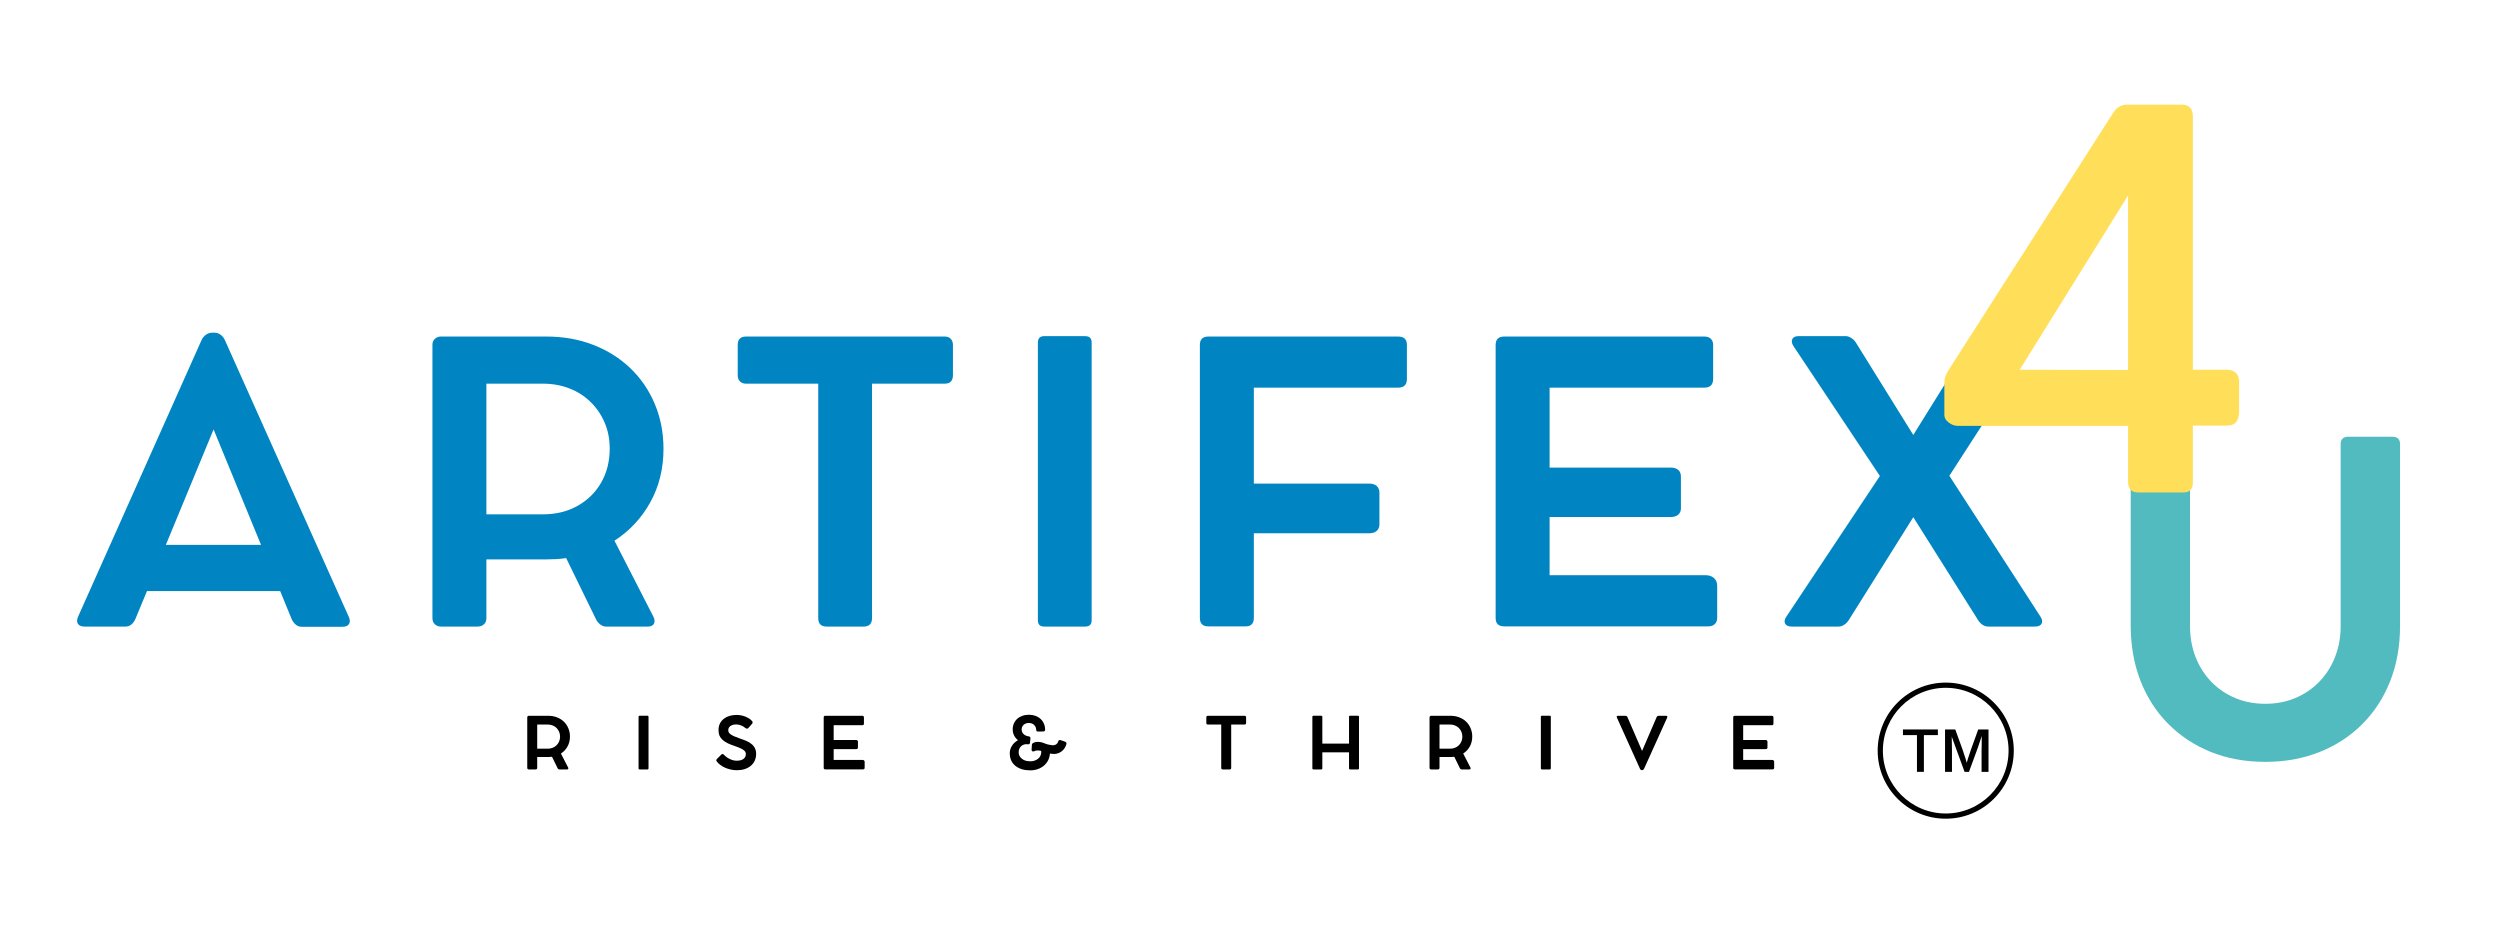 <svg xmlns="http://www.w3.org/2000/svg" xmlns:xlink="http://www.w3.org/1999/xlink" width="800" zoomAndPan="magnify" viewBox="0 0 600 225" height="300" preserveAspectRatio="xMidYMid meet" version="1.0"><defs><g/><clipPath id="f70a4ba961"><path d="M 450.641 163.824 L 483.309 163.824 L 483.309 196.492 L 450.641 196.492 Z M 450.641 163.824 " clip-rule="nonzero"/></clipPath></defs><g fill="#0085c2" fill-opacity="1"><g transform="translate(16.352, 150.331)"><g><path d="M 67.375 -2.25 C 67.676 -1.57 67.688 -1.008 67.406 -0.562 C 67.133 -0.125 66.617 0.094 65.859 0.094 L 56.016 0.094 C 55.492 0.094 55.023 -0.082 54.609 -0.438 C 54.203 -0.789 53.891 -1.207 53.672 -1.688 L 50.891 -8.469 L 18.922 -8.469 L 16.125 -1.734 C 15.906 -1.242 15.598 -0.82 15.203 -0.469 C 14.805 -0.125 14.316 0.047 13.734 0.047 L 3.938 0.047 C 3.176 0.047 2.648 -0.164 2.359 -0.594 C 2.066 -1.02 2.07 -1.586 2.375 -2.297 L 32.016 -68.703 C 32.254 -69.242 32.609 -69.676 33.078 -70 C 33.555 -70.32 34.039 -70.484 34.531 -70.484 L 35.125 -70.484 C 35.676 -70.484 36.172 -70.316 36.609 -69.984 C 37.055 -69.648 37.398 -69.207 37.641 -68.656 Z M 23.453 -19.562 L 46.297 -19.562 L 34.906 -47.266 Z M 23.453 -19.562 "/></g></g></g><g fill="#0085c2" fill-opacity="1"><g transform="translate(95.487, 150.331)"><g><path d="M 51.984 -20.562 L 61.328 -2.328 C 61.66 -1.66 61.703 -1.098 61.453 -0.641 C 61.211 -0.18 60.727 0.047 60 0.047 L 49.922 0.047 C 49.492 0.047 49.055 -0.113 48.609 -0.438 C 48.172 -0.758 47.828 -1.164 47.578 -1.656 L 40.391 -16.391 C 39.629 -16.273 38.852 -16.191 38.062 -16.141 C 37.27 -16.098 36.457 -16.078 35.625 -16.078 L 21.25 -16.078 L 21.25 -1.969 C 21.25 -1.352 21.051 -0.863 20.656 -0.5 C 20.258 -0.133 19.754 0.047 19.141 0.047 L 10.344 0.047 C 9.77 0.047 9.285 -0.133 8.891 -0.5 C 8.492 -0.863 8.297 -1.352 8.297 -1.969 L 8.297 -67.594 C 8.297 -68.176 8.492 -68.648 8.891 -69.016 C 9.285 -69.379 9.77 -69.562 10.344 -69.562 L 12.641 -69.562 C 13.984 -69.562 15.301 -69.562 16.594 -69.562 C 17.895 -69.562 18.82 -69.562 19.375 -69.562 L 35.625 -69.562 C 39.719 -69.562 43.473 -68.895 46.891 -67.562 C 50.316 -66.238 53.285 -64.367 55.797 -61.953 C 58.316 -59.547 60.27 -56.691 61.656 -53.391 C 63.051 -50.098 63.75 -46.5 63.75 -42.594 C 63.75 -37.863 62.695 -33.598 60.594 -29.797 C 58.488 -25.992 55.617 -22.914 51.984 -20.562 Z M 34.812 -26.891 C 37.926 -26.891 40.688 -27.562 43.094 -28.906 C 45.508 -30.25 47.406 -32.109 48.781 -34.484 C 50.156 -36.867 50.844 -39.602 50.844 -42.688 C 50.844 -44.945 50.438 -47.02 49.625 -48.906 C 48.812 -50.801 47.688 -52.453 46.25 -53.859 C 44.82 -55.266 43.129 -56.348 41.172 -57.109 C 39.223 -57.867 37.102 -58.25 34.812 -58.25 L 21.25 -58.25 L 21.25 -26.891 Z M 34.812 -26.891 "/></g></g></g><g fill="#0085c2" fill-opacity="1"><g transform="translate(174.348, 150.331)"><g><path d="M 2.703 -60.312 L 2.703 -67.547 C 2.703 -68.891 3.375 -69.562 4.719 -69.562 L 52.391 -69.562 C 53.004 -69.562 53.484 -69.379 53.828 -69.016 C 54.18 -68.648 54.359 -68.16 54.359 -67.547 L 54.359 -60.312 C 54.359 -58.938 53.703 -58.25 52.391 -58.25 L 34.938 -58.25 L 34.938 -1.969 C 34.938 -0.625 34.254 0.047 32.891 0.047 L 24.047 0.047 C 22.703 0.047 22.031 -0.625 22.031 -1.969 L 22.031 -58.25 L 4.719 -58.25 C 4.102 -58.25 3.613 -58.426 3.25 -58.781 C 2.883 -59.133 2.703 -59.645 2.703 -60.312 Z M 2.703 -60.312 "/></g></g></g><g fill="#0085c2" fill-opacity="1"><g transform="translate(240.796, 150.331)"><g><path d="M 21.203 -68.109 L 21.203 -1.469 C 21.203 -0.457 20.68 0.047 19.641 0.047 L 9.797 0.047 C 8.797 0.047 8.297 -0.457 8.297 -1.469 L 8.297 -68.109 C 8.297 -69.141 8.797 -69.656 9.797 -69.656 L 19.641 -69.656 C 20.68 -69.656 21.203 -69.141 21.203 -68.109 Z M 21.203 -68.109 "/></g></g></g><g fill="#0085c2" fill-opacity="1"><g transform="translate(279.673, 150.331)"><g><path d="M 55.875 -69.562 C 57.281 -69.562 57.984 -68.891 57.984 -67.547 L 57.984 -59.359 C 57.984 -57.984 57.281 -57.297 55.875 -57.297 L 21.25 -57.297 L 21.25 -34.266 L 48.953 -34.266 C 49.723 -34.266 50.32 -34.07 50.75 -33.688 C 51.176 -33.301 51.391 -32.758 51.391 -32.062 L 51.391 -24.453 C 51.391 -23.816 51.176 -23.305 50.75 -22.922 C 50.32 -22.535 49.723 -22.344 48.953 -22.344 L 21.25 -22.344 L 21.25 -2.016 C 21.25 -0.672 20.594 0 19.281 0 L 10.344 0 C 8.977 0 8.297 -0.672 8.297 -2.016 L 8.297 -67.547 C 8.297 -68.891 8.977 -69.562 10.344 -69.562 Z M 55.875 -69.562 "/></g></g></g><g fill="#0085c2" fill-opacity="1"><g transform="translate(350.656, 150.331)"><g><path d="M 58.672 -12.281 C 59.523 -12.281 60.203 -12.051 60.703 -11.594 C 61.211 -11.133 61.469 -10.504 61.469 -9.703 L 61.469 -2.016 C 61.469 -1.398 61.273 -0.91 60.891 -0.547 C 60.504 -0.18 59.992 0 59.359 0 L 10.344 0 C 8.977 0 8.297 -0.672 8.297 -2.016 L 8.297 -67.516 C 8.297 -68.879 8.977 -69.562 10.344 -69.562 L 58.391 -69.562 C 59.066 -69.562 59.586 -69.379 59.953 -69.016 C 60.316 -68.648 60.5 -68.16 60.5 -67.547 L 60.5 -59.406 C 60.5 -58 59.797 -57.297 58.391 -57.297 L 21.25 -57.297 L 21.25 -38.109 L 50.328 -38.109 C 51.098 -38.109 51.695 -37.922 52.125 -37.547 C 52.551 -37.18 52.766 -36.648 52.766 -35.953 L 52.766 -28.297 C 52.766 -27.691 52.551 -27.195 52.125 -26.812 C 51.695 -26.438 51.098 -26.25 50.328 -26.25 L 21.25 -26.25 L 21.25 -12.281 Z M 58.672 -12.281 "/></g></g></g><g fill="#0085c2" fill-opacity="1"><g transform="translate(426.173, 150.331)"><g><path d="M 63.484 -2.422 C 63.961 -1.723 64.07 -1.133 63.812 -0.656 C 63.562 -0.188 63.023 0.047 62.203 0.047 L 51.016 0.047 C 50.555 0.047 50.102 -0.086 49.656 -0.359 C 49.219 -0.641 48.832 -1.055 48.5 -1.609 L 33.016 -26.203 L 17.625 -1.656 C 17.289 -1.102 16.895 -0.68 16.438 -0.391 C 15.977 -0.098 15.535 0.047 15.109 0.047 L 3.844 0.047 C 3.051 0.047 2.523 -0.188 2.266 -0.656 C 2.004 -1.133 2.117 -1.723 2.609 -2.422 L 25 -36.094 L 4.344 -67.141 C 3.863 -67.836 3.738 -68.43 3.969 -68.922 C 4.195 -69.41 4.691 -69.656 5.453 -69.656 L 16.859 -69.656 C 17.254 -69.656 17.688 -69.504 18.156 -69.203 C 18.633 -68.898 19.023 -68.488 19.328 -67.969 L 33.016 -45.938 L 46.719 -67.969 C 47.051 -68.488 47.453 -68.898 47.922 -69.203 C 48.398 -69.504 48.836 -69.656 49.234 -69.656 L 60.688 -69.656 C 61.414 -69.656 61.883 -69.414 62.094 -68.938 C 62.312 -68.469 62.191 -67.883 61.734 -67.188 L 41.672 -36.141 Z M 63.484 -2.422 "/></g></g></g><g fill="#000000" fill-opacity="1"><g transform="translate(125.009, 184.649)"><g><path d="M 9.609 -3.797 L 11.344 -0.438 C 11.406 -0.312 11.41 -0.203 11.359 -0.109 C 11.316 -0.023 11.227 0.016 11.094 0.016 L 9.234 0.016 C 9.148 0.016 9.066 -0.016 8.984 -0.078 C 8.898 -0.141 8.836 -0.219 8.797 -0.312 L 7.469 -3.031 C 7.32 -3.008 7.176 -2.992 7.031 -2.984 C 6.883 -2.973 6.738 -2.969 6.594 -2.969 L 3.922 -2.969 L 3.922 -0.359 C 3.922 -0.242 3.883 -0.148 3.812 -0.078 C 3.738 -0.016 3.648 0.016 3.547 0.016 L 1.906 0.016 C 1.801 0.016 1.711 -0.016 1.641 -0.078 C 1.566 -0.148 1.531 -0.242 1.531 -0.359 L 1.531 -12.5 C 1.531 -12.602 1.566 -12.688 1.641 -12.75 C 1.711 -12.82 1.801 -12.859 1.906 -12.859 L 2.344 -12.859 C 2.582 -12.859 2.82 -12.859 3.062 -12.859 C 3.312 -12.859 3.484 -12.859 3.578 -12.859 L 6.594 -12.859 C 7.344 -12.859 8.035 -12.734 8.672 -12.484 C 9.305 -12.242 9.852 -11.898 10.312 -11.453 C 10.781 -11.004 11.141 -10.473 11.391 -9.859 C 11.648 -9.254 11.781 -8.594 11.781 -7.875 C 11.781 -7 11.586 -6.207 11.203 -5.5 C 10.816 -4.801 10.285 -4.234 9.609 -3.797 Z M 6.438 -4.969 C 7.008 -4.969 7.52 -5.094 7.969 -5.344 C 8.414 -5.594 8.766 -5.938 9.016 -6.375 C 9.273 -6.812 9.406 -7.316 9.406 -7.891 C 9.406 -8.305 9.328 -8.688 9.172 -9.031 C 9.023 -9.383 8.816 -9.691 8.547 -9.953 C 8.285 -10.211 7.973 -10.41 7.609 -10.547 C 7.254 -10.691 6.863 -10.766 6.438 -10.766 L 3.922 -10.766 L 3.922 -4.969 Z M 6.438 -4.969 "/></g></g></g><g fill="#000000" fill-opacity="1"><g transform="translate(151.724, 184.649)"><g><path d="M 3.922 -12.594 L 3.922 -0.266 C 3.922 -0.078 3.828 0.016 3.641 0.016 L 1.812 0.016 C 1.625 0.016 1.531 -0.078 1.531 -0.266 L 1.531 -12.594 C 1.531 -12.781 1.625 -12.875 1.812 -12.875 L 3.641 -12.875 C 3.828 -12.875 3.922 -12.781 3.922 -12.594 Z M 3.922 -12.594 "/></g></g></g><g fill="#000000" fill-opacity="1"><g transform="translate(171.05, 184.649)"><g><path d="M 5.812 0.203 C 5.32 0.203 4.836 0.148 4.359 0.047 C 3.879 -0.055 3.422 -0.203 2.984 -0.391 C 2.555 -0.586 2.164 -0.816 1.812 -1.078 C 1.457 -1.336 1.164 -1.629 0.938 -1.953 C 0.875 -2.023 0.848 -2.109 0.859 -2.203 C 0.867 -2.305 0.922 -2.406 1.016 -2.5 L 2.109 -3.594 C 2.191 -3.664 2.281 -3.695 2.375 -3.688 C 2.477 -3.676 2.582 -3.617 2.688 -3.516 C 2.938 -3.242 3.227 -3 3.562 -2.781 C 3.895 -2.57 4.25 -2.398 4.625 -2.266 C 5 -2.141 5.363 -2.078 5.719 -2.078 C 6.438 -2.078 6.988 -2.219 7.375 -2.5 C 7.758 -2.789 7.953 -3.18 7.953 -3.672 C 7.953 -3.973 7.844 -4.234 7.625 -4.453 C 7.414 -4.672 7.109 -4.867 6.703 -5.047 C 6.305 -5.234 5.816 -5.426 5.234 -5.625 C 4.629 -5.82 4.086 -6.035 3.609 -6.266 C 3.141 -6.492 2.738 -6.754 2.406 -7.047 C 2.07 -7.336 1.816 -7.676 1.641 -8.062 C 1.473 -8.457 1.391 -8.914 1.391 -9.438 C 1.391 -10.164 1.566 -10.801 1.922 -11.344 C 2.285 -11.883 2.797 -12.305 3.453 -12.609 C 4.109 -12.91 4.883 -13.062 5.781 -13.062 C 6.27 -13.062 6.742 -13 7.203 -12.875 C 7.672 -12.75 8.098 -12.578 8.484 -12.359 C 8.867 -12.148 9.188 -11.898 9.438 -11.609 C 9.531 -11.504 9.578 -11.395 9.578 -11.281 C 9.586 -11.176 9.551 -11.07 9.469 -10.969 L 8.578 -9.953 C 8.461 -9.816 8.344 -9.754 8.219 -9.766 C 8.102 -9.785 7.977 -9.836 7.844 -9.922 C 7.551 -10.191 7.207 -10.398 6.812 -10.547 C 6.426 -10.703 6.047 -10.781 5.672 -10.781 C 5.055 -10.781 4.578 -10.648 4.234 -10.391 C 3.898 -10.141 3.734 -9.812 3.734 -9.406 C 3.734 -9.082 3.852 -8.805 4.094 -8.578 C 4.344 -8.348 4.672 -8.145 5.078 -7.969 C 5.492 -7.789 5.953 -7.613 6.453 -7.438 C 6.973 -7.27 7.469 -7.086 7.938 -6.891 C 8.414 -6.691 8.836 -6.453 9.203 -6.172 C 9.578 -5.898 9.875 -5.562 10.094 -5.156 C 10.312 -4.758 10.422 -4.273 10.422 -3.703 C 10.422 -3.109 10.305 -2.566 10.078 -2.078 C 9.859 -1.598 9.539 -1.188 9.125 -0.844 C 8.719 -0.508 8.234 -0.25 7.672 -0.062 C 7.109 0.113 6.488 0.203 5.812 0.203 Z M 5.812 0.203 "/></g></g></g><g fill="#000000" fill-opacity="1"><g transform="translate(196.157, 184.649)"><g><path d="M 10.844 -2.266 C 11 -2.266 11.125 -2.223 11.219 -2.141 C 11.312 -2.055 11.359 -1.941 11.359 -1.797 L 11.359 -0.375 C 11.359 -0.258 11.32 -0.164 11.25 -0.094 C 11.188 -0.031 11.094 0 10.969 0 L 1.906 0 C 1.656 0 1.531 -0.125 1.531 -0.375 L 1.531 -12.484 C 1.531 -12.734 1.656 -12.859 1.906 -12.859 L 10.797 -12.859 C 10.922 -12.859 11.016 -12.82 11.078 -12.75 C 11.148 -12.688 11.188 -12.598 11.188 -12.484 L 11.188 -10.984 C 11.188 -10.723 11.055 -10.594 10.797 -10.594 L 3.922 -10.594 L 3.922 -7.047 L 9.312 -7.047 C 9.445 -7.047 9.551 -7.008 9.625 -6.938 C 9.707 -6.875 9.75 -6.773 9.75 -6.641 L 9.75 -5.234 C 9.75 -5.117 9.707 -5.023 9.625 -4.953 C 9.551 -4.891 9.445 -4.859 9.312 -4.859 L 3.922 -4.859 L 3.922 -2.266 Z M 10.844 -2.266 "/></g></g></g><g fill="#000000" fill-opacity="1"><g transform="translate(222.254, 184.649)"><g/></g></g><g fill="#000000" fill-opacity="1"><g transform="translate(241.579, 184.649)"><g><path d="M 14.125 -6.609 C 14.238 -6.566 14.312 -6.492 14.344 -6.391 C 14.383 -6.285 14.383 -6.164 14.344 -6.031 C 14.195 -5.5 13.945 -5.047 13.594 -4.672 C 13.25 -4.305 12.844 -4.039 12.375 -3.875 C 11.906 -3.707 11.406 -3.66 10.875 -3.734 C 10.789 -3.742 10.711 -3.754 10.641 -3.766 C 10.566 -3.785 10.488 -3.801 10.406 -3.812 C 10.363 -3.219 10.219 -2.672 9.969 -2.172 C 9.719 -1.68 9.379 -1.254 8.953 -0.891 C 8.535 -0.535 8.047 -0.258 7.484 -0.062 C 6.93 0.133 6.328 0.234 5.672 0.234 C 4.953 0.234 4.289 0.145 3.688 -0.031 C 3.094 -0.219 2.578 -0.484 2.141 -0.828 C 1.703 -1.172 1.363 -1.598 1.125 -2.109 C 0.883 -2.617 0.766 -3.203 0.766 -3.859 C 0.766 -4.523 0.941 -5.129 1.297 -5.672 C 1.648 -6.223 2.129 -6.664 2.734 -7 C 2.328 -7.332 2.016 -7.719 1.797 -8.156 C 1.578 -8.602 1.469 -9.086 1.469 -9.609 C 1.469 -10.109 1.562 -10.57 1.75 -11 C 1.938 -11.438 2.203 -11.812 2.547 -12.125 C 2.891 -12.438 3.297 -12.676 3.766 -12.844 C 4.242 -13.02 4.773 -13.109 5.359 -13.109 C 5.93 -13.109 6.457 -13.02 6.938 -12.844 C 7.414 -12.664 7.828 -12.414 8.172 -12.094 C 8.523 -11.77 8.789 -11.383 8.969 -10.938 C 9.156 -10.5 9.25 -10.02 9.25 -9.5 C 9.25 -9.375 9.207 -9.273 9.125 -9.203 C 9.039 -9.129 8.938 -9.094 8.812 -9.094 L 7.516 -9.078 C 7.391 -9.078 7.289 -9.113 7.219 -9.188 C 7.145 -9.27 7.109 -9.375 7.109 -9.5 C 7.109 -9.801 7.031 -10.078 6.875 -10.328 C 6.727 -10.578 6.523 -10.773 6.266 -10.922 C 6.004 -11.066 5.695 -11.141 5.344 -11.141 C 5 -11.141 4.695 -11.07 4.438 -10.938 C 4.176 -10.801 3.973 -10.613 3.828 -10.375 C 3.68 -10.145 3.609 -9.883 3.609 -9.594 C 3.609 -9.312 3.676 -9.051 3.812 -8.812 C 3.945 -8.57 4.141 -8.375 4.391 -8.219 C 4.648 -8.062 4.961 -7.961 5.328 -7.922 C 5.453 -7.898 5.551 -7.848 5.625 -7.766 C 5.707 -7.691 5.742 -7.598 5.734 -7.484 L 5.609 -6.312 C 5.586 -6.219 5.535 -6.141 5.453 -6.078 C 5.367 -6.023 5.27 -6.004 5.156 -6.016 C 4.727 -6.078 4.344 -6.035 4 -5.891 C 3.664 -5.742 3.398 -5.516 3.203 -5.203 C 3.004 -4.898 2.906 -4.523 2.906 -4.078 C 2.906 -3.672 3.023 -3.301 3.266 -2.969 C 3.516 -2.645 3.844 -2.391 4.25 -2.203 C 4.664 -2.023 5.141 -1.938 5.672 -1.938 C 6.172 -1.938 6.617 -2.031 7.016 -2.219 C 7.422 -2.406 7.738 -2.664 7.969 -3 C 8.195 -3.344 8.312 -3.727 8.312 -4.156 C 8.312 -4.195 8.312 -4.238 8.312 -4.281 C 8.312 -4.332 8.305 -4.379 8.297 -4.422 C 8.242 -4.43 8.195 -4.441 8.156 -4.453 C 8.113 -4.461 8.078 -4.473 8.047 -4.484 C 7.754 -4.547 7.477 -4.562 7.219 -4.531 C 6.969 -4.5 6.742 -4.426 6.547 -4.312 C 6.391 -4.281 6.258 -4.297 6.156 -4.359 C 6.051 -4.43 6 -4.539 6 -4.688 L 6.078 -5.875 C 6.078 -5.977 6.109 -6.07 6.172 -6.156 C 6.234 -6.25 6.312 -6.312 6.406 -6.344 C 6.562 -6.457 6.797 -6.535 7.109 -6.578 C 7.422 -6.617 7.742 -6.609 8.078 -6.547 C 8.328 -6.523 8.57 -6.461 8.812 -6.359 C 9.051 -6.266 9.316 -6.164 9.609 -6.062 C 9.898 -5.969 10.242 -5.895 10.641 -5.844 C 11.066 -5.738 11.445 -5.77 11.781 -5.938 C 12.113 -6.113 12.328 -6.398 12.422 -6.797 C 12.461 -6.91 12.535 -6.984 12.641 -7.016 C 12.742 -7.055 12.859 -7.055 12.984 -7.016 Z M 14.125 -6.609 "/></g></g></g><g fill="#000000" fill-opacity="1"><g transform="translate(269.691, 184.649)"><g/></g></g><g fill="#000000" fill-opacity="1"><g transform="translate(289.017, 184.649)"><g><path d="M 0.5 -11.156 L 0.5 -12.484 C 0.5 -12.734 0.625 -12.859 0.875 -12.859 L 9.688 -12.859 C 9.801 -12.859 9.891 -12.82 9.953 -12.75 C 10.016 -12.688 10.047 -12.598 10.047 -12.484 L 10.047 -11.156 C 10.047 -10.895 9.926 -10.766 9.688 -10.766 L 6.469 -10.766 L 6.469 -0.359 C 6.469 -0.109 6.336 0.016 6.078 0.016 L 4.453 0.016 C 4.203 0.016 4.078 -0.109 4.078 -0.359 L 4.078 -10.766 L 0.875 -10.766 C 0.758 -10.766 0.664 -10.797 0.594 -10.859 C 0.531 -10.93 0.5 -11.031 0.5 -11.156 Z M 0.5 -11.156 "/></g></g></g><g fill="#000000" fill-opacity="1"><g transform="translate(313.438, 184.649)"><g><path d="M 12.438 -12.875 C 12.625 -12.875 12.719 -12.781 12.719 -12.594 L 12.719 -0.266 C 12.719 -0.078 12.625 0.016 12.438 0.016 L 10.609 0.016 C 10.422 0.016 10.328 -0.078 10.328 -0.266 L 10.328 -4.094 L 3.922 -4.094 L 3.922 -0.266 C 3.922 -0.078 3.832 0.016 3.656 0.016 L 1.828 0.016 C 1.629 0.016 1.531 -0.078 1.531 -0.266 L 1.531 -12.594 C 1.531 -12.781 1.629 -12.875 1.828 -12.875 L 3.656 -12.875 C 3.832 -12.875 3.922 -12.781 3.922 -12.594 L 3.922 -6.188 L 10.328 -6.188 L 10.328 -12.594 C 10.328 -12.781 10.422 -12.875 10.609 -12.875 Z M 12.438 -12.875 "/></g></g></g><g fill="#000000" fill-opacity="1"><g transform="translate(341.558, 184.649)"><g><path d="M 9.609 -3.797 L 11.344 -0.438 C 11.406 -0.312 11.41 -0.203 11.359 -0.109 C 11.316 -0.023 11.227 0.016 11.094 0.016 L 9.234 0.016 C 9.148 0.016 9.066 -0.016 8.984 -0.078 C 8.898 -0.141 8.836 -0.219 8.797 -0.312 L 7.469 -3.031 C 7.32 -3.008 7.176 -2.992 7.031 -2.984 C 6.883 -2.973 6.738 -2.969 6.594 -2.969 L 3.922 -2.969 L 3.922 -0.359 C 3.922 -0.242 3.883 -0.148 3.812 -0.078 C 3.738 -0.016 3.648 0.016 3.547 0.016 L 1.906 0.016 C 1.801 0.016 1.711 -0.016 1.641 -0.078 C 1.566 -0.148 1.531 -0.242 1.531 -0.359 L 1.531 -12.5 C 1.531 -12.602 1.566 -12.688 1.641 -12.75 C 1.711 -12.82 1.801 -12.859 1.906 -12.859 L 2.344 -12.859 C 2.582 -12.859 2.82 -12.859 3.062 -12.859 C 3.312 -12.859 3.484 -12.859 3.578 -12.859 L 6.594 -12.859 C 7.344 -12.859 8.035 -12.734 8.672 -12.484 C 9.305 -12.242 9.852 -11.898 10.312 -11.453 C 10.781 -11.004 11.141 -10.473 11.391 -9.859 C 11.648 -9.254 11.781 -8.594 11.781 -7.875 C 11.781 -7 11.586 -6.207 11.203 -5.5 C 10.816 -4.801 10.285 -4.234 9.609 -3.797 Z M 6.438 -4.969 C 7.008 -4.969 7.52 -5.094 7.969 -5.344 C 8.414 -5.594 8.766 -5.938 9.016 -6.375 C 9.273 -6.812 9.406 -7.316 9.406 -7.891 C 9.406 -8.305 9.328 -8.688 9.172 -9.031 C 9.023 -9.383 8.816 -9.691 8.547 -9.953 C 8.285 -10.211 7.973 -10.41 7.609 -10.547 C 7.254 -10.691 6.863 -10.766 6.438 -10.766 L 3.922 -10.766 L 3.922 -4.969 Z M 6.438 -4.969 "/></g></g></g><g fill="#000000" fill-opacity="1"><g transform="translate(368.273, 184.649)"><g><path d="M 3.922 -12.594 L 3.922 -0.266 C 3.922 -0.078 3.828 0.016 3.641 0.016 L 1.812 0.016 C 1.625 0.016 1.531 -0.078 1.531 -0.266 L 1.531 -12.594 C 1.531 -12.781 1.625 -12.875 1.812 -12.875 L 3.641 -12.875 C 3.828 -12.875 3.922 -12.781 3.922 -12.594 Z M 3.922 -12.594 "/></g></g></g><g fill="#000000" fill-opacity="1"><g transform="translate(387.599, 184.649)"><g><path d="M 12.25 -12.859 C 12.395 -12.859 12.488 -12.816 12.531 -12.734 C 12.582 -12.66 12.582 -12.562 12.531 -12.438 L 7 -0.203 C 6.875 0.055 6.707 0.188 6.5 0.188 L 6.469 0.188 C 6.238 0.188 6.07 0.055 5.969 -0.203 L 0.453 -12.438 C 0.391 -12.562 0.383 -12.66 0.438 -12.734 C 0.5 -12.816 0.598 -12.859 0.734 -12.859 L 2.547 -12.859 C 2.648 -12.859 2.738 -12.828 2.812 -12.766 C 2.895 -12.703 2.953 -12.629 2.984 -12.547 L 6.5 -4.422 L 10 -12.547 C 10.039 -12.641 10.098 -12.711 10.172 -12.766 C 10.242 -12.828 10.328 -12.859 10.422 -12.859 Z M 12.25 -12.859 "/></g></g></g><g fill="#000000" fill-opacity="1"><g transform="translate(414.441, 184.649)"><g><path d="M 10.844 -2.266 C 11 -2.266 11.125 -2.223 11.219 -2.141 C 11.312 -2.055 11.359 -1.941 11.359 -1.797 L 11.359 -0.375 C 11.359 -0.258 11.32 -0.164 11.25 -0.094 C 11.188 -0.031 11.094 0 10.969 0 L 1.906 0 C 1.656 0 1.531 -0.125 1.531 -0.375 L 1.531 -12.484 C 1.531 -12.734 1.656 -12.859 1.906 -12.859 L 10.797 -12.859 C 10.922 -12.859 11.016 -12.82 11.078 -12.75 C 11.148 -12.688 11.188 -12.598 11.188 -12.484 L 11.188 -10.984 C 11.188 -10.723 11.055 -10.594 10.797 -10.594 L 3.922 -10.594 L 3.922 -7.047 L 9.312 -7.047 C 9.445 -7.047 9.551 -7.008 9.625 -6.938 C 9.707 -6.875 9.75 -6.773 9.75 -6.641 L 9.75 -5.234 C 9.75 -5.117 9.707 -5.023 9.625 -4.953 C 9.551 -4.891 9.445 -4.859 9.312 -4.859 L 3.922 -4.859 L 3.922 -2.266 Z M 10.844 -2.266 "/></g></g></g><g fill="#51bbbf" fill-opacity="1"><g transform="translate(503.587, 181.628)"><g><path d="M 22.016 -75.047 L 22.016 -31.406 C 22.016 -28.719 22.457 -26.234 23.344 -23.953 C 24.238 -21.68 25.492 -19.703 27.109 -18.016 C 28.734 -16.336 30.645 -15.035 32.844 -14.109 C 35.051 -13.18 37.469 -12.719 40.094 -12.719 C 42.719 -12.719 45.125 -13.18 47.312 -14.109 C 49.5 -15.035 51.41 -16.336 53.047 -18.016 C 54.68 -19.703 55.941 -21.68 56.828 -23.953 C 57.723 -26.234 58.172 -28.719 58.172 -31.406 L 58.172 -75.047 C 58.172 -76.223 58.781 -76.812 60 -76.812 L 70.547 -76.812 C 71.797 -76.812 72.422 -76.223 72.422 -75.047 L 72.422 -31.359 C 72.422 -26.547 71.633 -22.148 70.062 -18.172 C 68.5 -14.203 66.273 -10.77 63.391 -7.875 C 60.516 -4.977 57.098 -2.738 53.141 -1.156 C 49.191 0.426 44.844 1.219 40.094 1.219 C 35.312 1.219 30.941 0.422 26.984 -1.172 C 23.035 -2.773 19.617 -5.035 16.734 -7.953 C 13.859 -10.867 11.645 -14.328 10.094 -18.328 C 8.551 -22.336 7.781 -26.75 7.781 -31.562 L 7.781 -75.047 C 7.781 -76.223 8.332 -76.812 9.438 -76.812 L 20.344 -76.812 C 21.457 -76.812 22.016 -76.223 22.016 -75.047 Z M 22.016 -75.047 "/></g></g></g><g fill="#ffde59" fill-opacity="1"><g transform="translate(461.693, 118.132)"><g><path d="M 72.812 -29.391 C 73.707 -29.391 74.41 -29.133 74.922 -28.625 C 75.43 -28.113 75.688 -27.453 75.688 -26.641 L 75.688 -19.406 C 75.688 -18.27 75.453 -17.414 74.984 -16.844 C 74.516 -16.27 73.75 -15.984 72.688 -15.984 L 64.594 -15.984 L 64.594 -2.328 C 64.594 -0.734 63.836 0.062 62.328 0.062 L 51.562 0.062 C 49.883 0.062 49.047 -0.773 49.047 -2.453 L 49.047 -15.922 L 8.203 -15.922 C 7.43 -15.922 6.695 -16.188 6 -16.719 C 5.301 -17.25 4.953 -17.844 4.953 -18.5 L 4.953 -26.266 C 4.953 -26.836 5.023 -27.328 5.172 -27.734 C 5.316 -28.141 5.57 -28.648 5.938 -29.266 L 45.438 -91 C 46.289 -92.344 47.391 -93.016 48.734 -93.016 L 61.906 -93.016 C 63.695 -93.016 64.594 -92.055 64.594 -90.141 L 64.594 -29.391 Z M 23.031 -29.391 L 49.047 -29.328 L 49.047 -71.219 Z M 23.031 -29.391 "/></g></g></g><g clip-path="url(#f70a4ba961)"><path fill="#000000" d="M 466.977 165.074 C 458.66 165.074 451.891 171.84 451.891 180.156 C 451.891 188.473 458.66 195.238 466.977 195.238 C 475.293 195.238 482.059 188.473 482.059 180.156 C 482.059 171.84 475.293 165.074 466.977 165.074 Z M 466.977 196.488 C 464.77 196.488 462.633 196.059 460.617 195.207 C 458.672 194.383 456.926 193.207 455.426 191.707 C 453.926 190.207 452.75 188.461 451.926 186.516 C 451.074 184.5 450.641 182.363 450.641 180.156 C 450.641 177.953 451.074 175.812 451.926 173.801 C 452.75 171.855 453.926 170.109 455.426 168.609 C 456.926 167.109 458.672 165.93 460.617 165.109 C 462.633 164.254 464.77 163.824 466.977 163.824 C 469.18 163.824 471.32 164.254 473.332 165.109 C 475.277 165.93 477.023 167.109 478.523 168.609 C 480.023 170.109 481.203 171.855 482.023 173.801 C 482.875 175.812 483.309 177.953 483.309 180.156 C 483.309 182.363 482.875 184.5 482.023 186.516 C 481.203 188.461 480.023 190.207 478.523 191.707 C 477.023 193.207 475.277 194.383 473.332 195.207 C 471.32 196.059 469.18 196.488 466.977 196.488 " fill-opacity="1" fill-rule="nonzero"/></g><path fill="#000000" d="M 460.07 185.242 L 460.07 176.426 L 456.707 176.426 L 456.707 175.07 L 465.09 175.07 L 465.09 176.426 L 461.734 176.426 L 461.734 185.242 L 460.07 185.242 " fill-opacity="1" fill-rule="nonzero"/><path fill="#000000" d="M 475.578 185.242 L 475.578 180.086 C 475.578 179.648 475.59 179.156 475.609 178.629 L 475.617 176.633 C 475.516 176.941 474.793 179.137 474.684 179.438 L 472.555 185.242 L 471.496 185.242 L 469.371 179.438 C 469.262 179.137 468.52 177.086 468.418 176.781 L 468.445 178.633 C 468.465 179.137 468.473 179.621 468.473 180.078 L 468.473 185.242 L 466.809 185.242 L 466.809 175.07 L 469.266 175.07 L 471.031 179.949 C 471.27 180.605 471.5 181.309 471.719 182.047 L 472.016 183.059 L 472.316 182.047 C 472.512 181.391 472.742 180.695 473.004 179.973 L 474.773 175.07 L 477.242 175.07 L 477.242 185.242 L 475.578 185.242 " fill-opacity="1" fill-rule="nonzero"/></svg>
